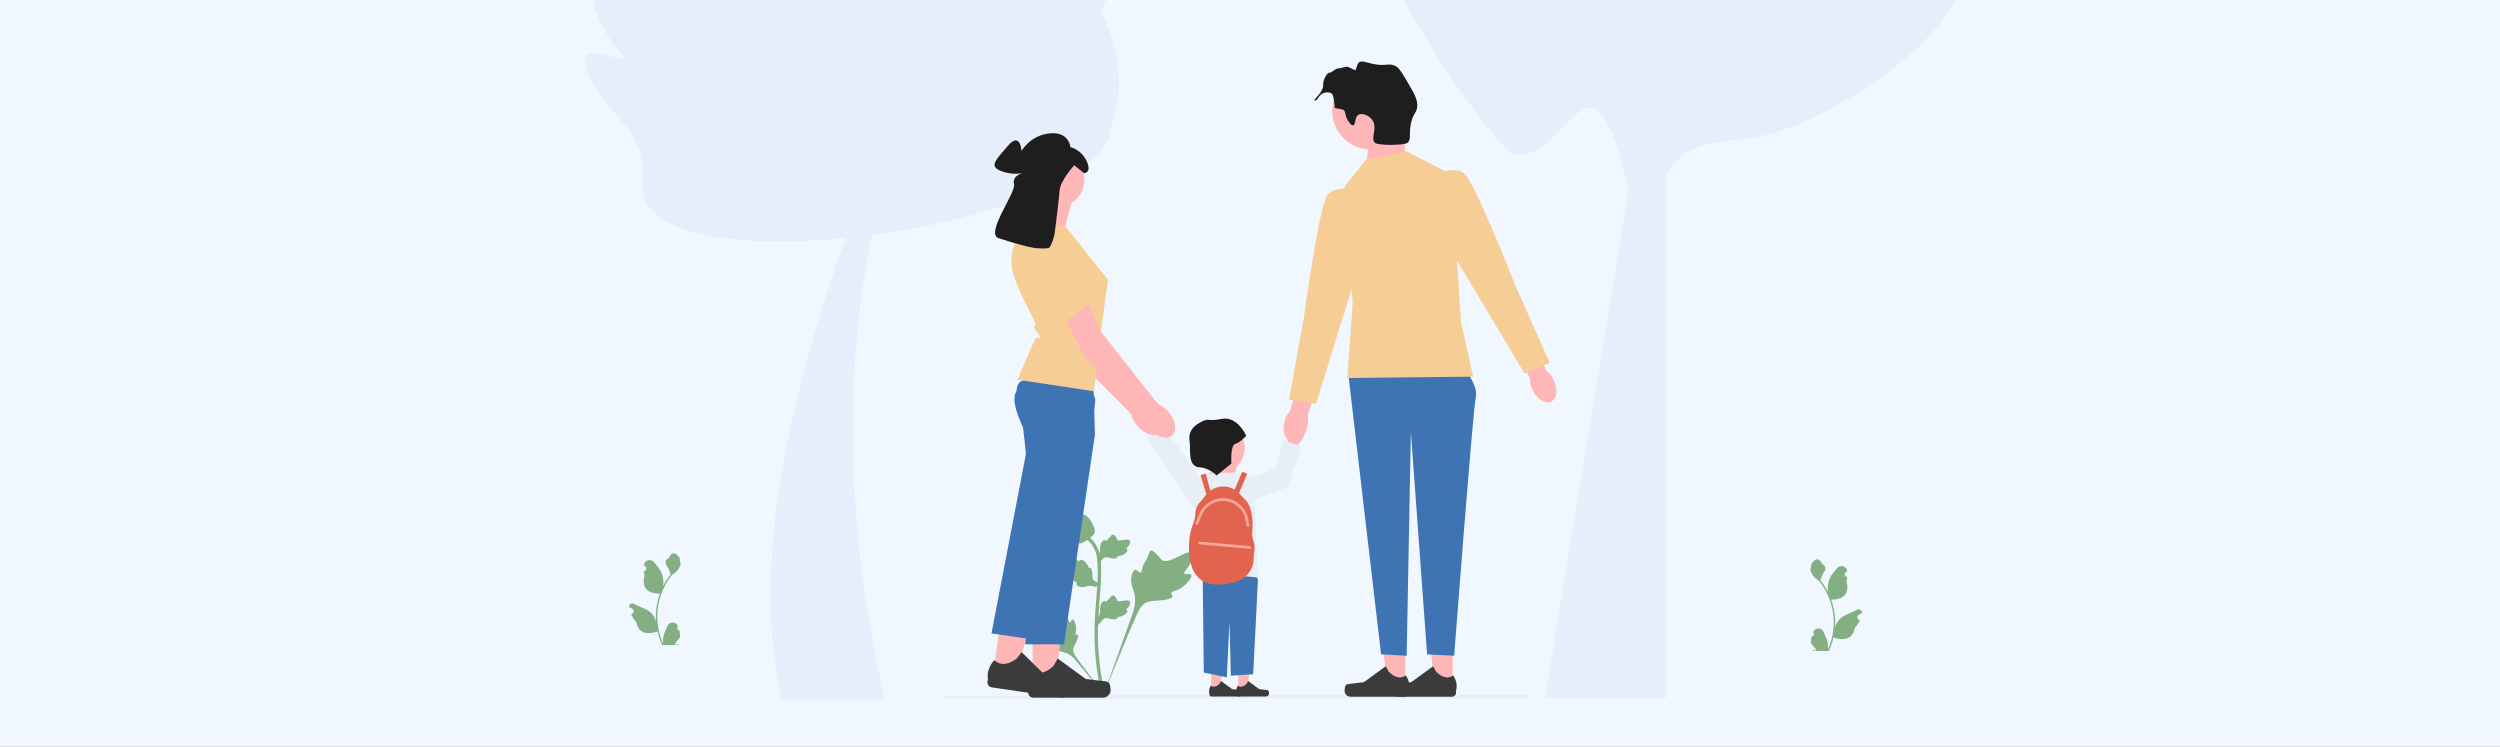 <?xml version="1.0" encoding="UTF-8"?>
<svg xmlns="http://www.w3.org/2000/svg" width="1155" height="345" viewBox="0 0 1155 345" fill="none">
  <rect x="0" y="0" width="1155" height="345" fill="#808080" stroke="none"/>
  <g clip-path="url(#clip0_4571_115732)">
    <rect width="1155" height="345" fill="#F0F7FF"></rect>
    <path d="M837.029 293.926C837.912 293.981 838.4 292.888 837.732 292.251L837.665 291.988L837.692 291.925C838.585 289.804 841.611 289.819 842.497 291.943C843.283 293.828 844.283 295.717 844.53 297.711C844.64 298.591 844.59 299.487 844.394 300.351C846.236 296.344 847.205 291.968 847.205 287.568C847.205 286.463 847.144 285.357 847.02 284.254C846.918 283.352 846.777 282.456 846.595 281.567C845.609 276.765 843.475 272.192 840.397 268.372C838.917 267.566 837.683 266.307 836.937 264.797C836.67 264.252 836.46 263.667 836.36 263.07C836.529 263.092 836.995 260.537 836.868 260.38C837.103 260.025 837.523 259.849 837.779 259.503C839.054 257.781 840.811 258.082 841.727 260.421C843.686 261.406 843.705 263.039 842.503 264.61C841.739 265.609 841.634 266.961 840.963 268.031C841.032 268.119 841.103 268.204 841.172 268.292C842.438 269.909 843.533 271.648 844.456 273.474C844.195 271.444 844.58 268.999 845.236 267.423C845.984 265.628 847.384 264.115 848.618 262.563C850.099 260.698 853.137 261.512 853.398 263.876L853.406 263.944C853.223 264.047 853.043 264.157 852.868 264.272C851.868 264.931 852.213 266.475 853.398 266.657L853.425 266.661C853.359 267.319 853.246 267.971 853.08 268.611C854.662 274.707 851.246 276.927 846.368 277.027C846.261 277.082 846.156 277.137 846.048 277.189C846.542 278.575 846.937 279.997 847.23 281.438C847.492 282.711 847.674 283.998 847.776 285.291C847.903 286.922 847.892 288.561 847.754 290.189L847.763 290.131C848.113 288.338 849.091 286.663 850.51 285.503C852.624 283.773 855.61 283.136 857.891 281.745C858.989 281.076 860.396 281.941 860.204 283.209L860.195 283.27C859.855 283.407 859.524 283.567 859.203 283.745C859.02 283.848 858.841 283.958 858.665 284.073C857.665 284.732 858.011 286.276 859.196 286.458L859.223 286.463L859.278 286.471C858.696 287.849 857.884 289.127 856.868 290.23C855.878 295.551 851.629 296.056 847.083 294.507H847.081C846.584 296.663 845.858 298.769 844.924 300.777H837.222C837.194 300.692 837.169 300.604 837.144 300.519C837.857 300.563 838.575 300.521 839.276 300.392C838.704 299.694 838.133 298.989 837.561 298.291C837.548 298.277 837.536 298.263 837.525 298.25C837.236 297.892 836.943 297.537 836.653 297.18L836.653 297.179C836.635 296.082 836.767 294.988 837.028 293.926L837.029 293.926V293.926Z" fill="#83AF83"></path>
    <path d="M313.83 291.168C312.947 291.223 312.459 290.13 313.127 289.493L313.194 289.23L313.167 289.167C312.274 287.046 309.248 287.06 308.362 289.185C307.576 291.07 306.576 292.959 306.329 294.952C306.219 295.832 306.269 296.729 306.465 297.592C304.623 293.586 303.654 289.21 303.654 284.81C303.654 283.704 303.715 282.599 303.839 281.496C303.941 280.594 304.082 279.697 304.264 278.809C305.25 274.007 307.384 269.434 310.462 265.614C311.942 264.808 313.176 263.548 313.922 262.039C314.19 261.494 314.399 260.908 314.499 260.311C314.33 260.333 313.864 257.779 313.991 257.622C313.756 257.267 313.336 257.091 313.08 256.745C311.805 255.023 310.049 255.323 309.132 257.663C307.173 258.648 307.154 260.281 308.356 261.851C309.121 262.851 309.226 264.203 309.896 265.273C309.827 265.361 309.756 265.446 309.687 265.534C308.421 267.151 307.326 268.889 306.403 270.715C306.664 268.686 306.279 266.241 305.623 264.665C304.875 262.869 303.475 261.357 302.241 259.804C300.76 257.94 297.722 258.754 297.461 261.117L297.453 261.186C297.637 261.289 297.816 261.398 297.991 261.514C298.991 262.173 298.646 263.717 297.461 263.899L297.434 263.903C297.5 264.56 297.614 265.212 297.779 265.853C296.197 271.949 299.613 274.169 304.491 274.268C304.598 274.323 304.703 274.378 304.811 274.431C304.317 275.817 303.922 277.239 303.629 278.68C303.367 279.953 303.185 281.24 303.083 282.533C302.956 284.164 302.967 285.803 303.105 287.431L303.097 287.373C302.746 285.58 301.769 283.905 300.349 282.744C298.236 281.015 295.249 280.378 292.968 278.987C291.87 278.318 290.464 279.183 290.655 280.451L290.665 280.511C291.004 280.649 291.335 280.808 291.656 280.987C291.839 281.09 292.018 281.199 292.194 281.315C293.194 281.974 292.848 283.518 291.663 283.7L291.636 283.704L291.581 283.713C292.164 285.09 292.975 286.369 293.991 287.472C294.981 292.793 299.23 293.298 303.776 291.748H303.778C304.275 293.905 305.002 296.011 305.935 298.019H313.637C313.665 297.934 313.69 297.846 313.715 297.76C313.002 297.804 312.285 297.763 311.583 297.634C312.155 296.935 312.726 296.231 313.298 295.533C313.312 295.519 313.323 295.505 313.334 295.491C313.624 295.134 313.916 294.779 314.206 294.422L314.206 294.421C314.224 293.324 314.092 292.23 313.831 291.168L313.83 291.168V291.168Z" fill="#83AF83"></path>
    <path d="M888.625 -84.379C895.974 -97.849 900.746 -111.056 902.451 -123.238C895.638 -124.032 889.61 -123.479 884.348 -121.719C893.409 -136.76 899.458 -155.283 891.584 -164.792C886.626 -170.034 880.217 -173.958 872.642 -176.564C875.092 -187.858 875.122 -198.439 872.329 -207.742C859.374 -251.052 773.632 -173.021 718.913 -206.795C695.973 -220.949 671.279 -203.115 651.279 -174.436C654.023 -164.899 659.089 -156.036 666.203 -149.077C657.139 -149.721 648.222 -152.376 640.285 -156.788C618.883 -118.534 605.948 -70.645 612.425 -48.994C616.629 -34.948 626.693 -25.509 640.814 -20.648C638.364 -9.354 691.296 71.718 701.049 71.634C726.978 71.41 735.04 12.742 752.352 87.924L713.788 322.498H769.643V80.584C785.185 56.68 801.238 72.668 838.237 54.063C951.721 -3 903.342 -65.895 888.625 -84.379V-84.379Z" fill="#084996" fill-opacity="0.05"></path>
    <path d="M519.094 -49.683C517.116 -68.305 490.314 -67.769 496.293 -85.695C484.916 -80.668 474.451 -73.669 465.644 -64.864C489.785 -143.546 396.3 -83.707 396.3 -83.707C396.3 -83.707 370.47 -94.793 363.186 -99.82C334.098 -119.544 289.192 -70.53 326.491 -44.005C285.008 -63.513 281.526 -33.275 274.332 1.883C277.076 11.42 282.142 20.283 289.258 27.244C277.547 26.603 266.155 18.181 272 35.27C282.51 56.297 300.12 60.113 296.587 86.229C296.851 108.937 341.757 114.761 390.618 109.949C362.732 189.063 347.577 262.495 360.933 323.2H408.75C392.229 250.012 388.61 178.273 402.828 108.536C457.067 101.34 512.013 81.867 513.285 58.46C519.811 41.475 517.557 22.694 508.464 4.978C519.399 -15.062 523.672 -34.37 519.094 -49.683H519.094Z" fill="#084996" fill-opacity="0.05"></path>
    <path d="M550.363 265.619C549.835 264.733 547.551 265.682 547.131 264.877C546.713 264.076 548.835 262.854 550.047 260.063C550.266 259.559 551.644 256.388 550.624 255.409C548.691 253.554 539.844 261.209 536.748 258.704C536.069 258.154 535.594 257.057 533.538 255.275C532.72 254.566 532.225 254.246 531.746 254.365C531.067 254.534 531.013 255.439 530.285 257.22C529.192 259.89 528.546 259.729 527.91 261.86C527.437 263.441 527.545 264.361 526.989 264.54C526.202 264.794 525.478 263.116 524.481 263.266C523.464 263.419 522.848 265.373 522.654 266.835C522.29 269.58 523.301 271.391 523.862 273.295C524.472 275.364 524.833 278.511 523.426 282.967L509.496 322.062C512.571 314.04 521.476 292.049 525.217 283.877C526.297 281.517 527.49 279.125 529.939 278.18C532.297 277.271 535.534 277.814 539.662 276.823C540.145 276.707 541.482 276.368 541.651 275.585C541.79 274.937 541.003 274.575 541.124 273.968C541.286 273.154 542.834 273.144 544.735 272.205C546.076 271.542 546.912 270.755 547.63 270.077C547.847 269.873 551.066 266.8 550.363 265.619H550.363V265.619Z" fill="#83AF83"></path>
    <path d="M495.558 286.2C494.968 286.202 494.777 287.593 494.26 287.566C493.744 287.539 493.754 286.149 492.729 284.751C492.544 284.499 491.378 282.91 490.602 283.127C489.13 283.537 490.35 290.071 488.222 290.861C487.755 291.035 487.077 290.95 485.606 291.441C485.021 291.637 484.72 291.786 484.641 292.055C484.528 292.436 484.959 292.723 485.626 293.593C486.626 294.898 486.36 295.167 487.227 296.093C487.87 296.78 488.354 296.993 488.282 297.316C488.179 297.774 487.144 297.644 486.93 298.175C486.712 298.717 487.497 299.581 488.162 300.098C489.409 301.068 490.593 301.096 491.693 301.371C492.888 301.67 494.543 302.402 496.332 304.375L511.576 322.466C508.511 318.648 500.245 307.949 497.298 303.762C496.447 302.553 495.612 301.28 495.853 299.81C496.086 298.395 497.287 296.968 497.99 294.664C498.072 294.395 498.291 293.643 497.954 293.335C497.675 293.08 497.269 293.36 497.005 293.126C496.651 292.812 497.092 292.052 497.178 290.852C497.239 290.005 497.092 289.369 496.965 288.823C496.927 288.658 496.342 286.197 495.558 286.2V286.2H495.558Z" fill="#83AF83"></path>
    <path d="M507.312 288.829L506.957 285.672L507.12 285.433C507.87 284.326 508.253 283.246 508.257 282.22C508.258 282.057 508.25 281.894 508.243 281.727C508.212 281.069 508.174 280.25 508.602 279.296C508.843 278.764 509.517 277.533 510.532 277.685C510.805 277.723 511.012 277.848 511.169 277.994C511.192 277.958 511.215 277.921 511.241 277.882C511.556 277.401 511.807 277.196 512.048 276.998C512.233 276.845 512.424 276.688 512.724 276.316C512.856 276.153 512.958 276.01 513.045 275.889C513.307 275.525 513.65 275.091 514.254 275.098C514.9 275.129 515.238 275.661 515.462 276.013C515.863 276.641 516.044 277.094 516.164 277.394C516.208 277.504 516.257 277.627 516.283 277.665C516.491 277.97 518.182 277.685 518.82 277.581C520.251 277.344 521.49 277.138 522 278.037C522.366 278.68 522.094 279.531 521.169 280.633C520.88 280.976 520.573 281.237 520.301 281.441C520.527 281.575 520.729 281.781 520.811 282.104C521.003 282.869 520.343 283.636 518.849 284.386C518.478 284.573 517.978 284.823 517.278 284.944C516.948 285 516.651 285.014 516.397 285.022C516.392 285.168 516.358 285.326 516.268 285.489C516.006 285.97 515.459 286.198 514.636 286.143C513.73 286.096 512.984 285.924 512.326 285.773C511.752 285.642 511.257 285.531 510.868 285.557C510.147 285.614 509.592 286.189 508.94 286.935L507.312 288.829H507.312H507.312Z" fill="#83AF83"></path>
    <path d="M508.96 270.034L505.984 271.177L505.711 271.081C504.446 270.639 503.299 270.544 502.302 270.8C502.144 270.84 501.987 270.889 501.828 270.939C501.196 271.135 500.411 271.38 499.376 271.209C498.798 271.112 497.431 270.775 497.322 269.758C497.289 269.485 497.358 269.255 497.461 269.066C497.419 269.054 497.378 269.04 497.333 269.026C496.786 268.843 496.523 268.654 496.27 268.472C496.075 268.332 495.874 268.188 495.436 267.993C495.245 267.908 495.079 267.845 494.941 267.793C494.52 267.632 494.011 267.412 493.866 266.828C493.731 266.198 494.162 265.737 494.447 265.432C494.956 264.887 495.349 264.597 495.61 264.405C495.706 264.336 495.813 264.256 495.844 264.222C496.087 263.944 495.381 262.387 495.119 261.799C494.525 260.48 494.011 259.339 494.755 258.619C495.286 258.103 496.181 258.149 497.486 258.762C497.893 258.953 498.223 259.182 498.491 259.393C498.564 259.141 498.713 258.894 499.006 258.734C499.7 258.354 500.612 258.795 501.719 260.045C501.995 260.355 502.365 260.773 502.659 261.417C502.798 261.72 502.886 262.003 502.958 262.246C503.102 262.214 503.264 262.207 503.445 262.252C503.978 262.383 504.339 262.851 504.494 263.658C504.678 264.543 504.7 265.306 504.72 265.978C504.739 266.565 504.756 267.07 504.88 267.438C505.119 268.118 505.818 268.507 506.707 268.946L508.96 270.034L508.96 270.034V270.034Z" fill="#83AF83"></path>
    <path d="M507.312 260.733L506.957 257.576L507.12 257.336C507.87 256.23 508.253 255.149 508.257 254.123C508.258 253.96 508.25 253.797 508.243 253.631C508.212 252.972 508.174 252.154 508.602 251.2C508.843 250.668 509.517 249.436 510.532 249.588C510.805 249.626 511.012 249.751 511.169 249.898C511.192 249.861 511.215 249.825 511.241 249.785C511.556 249.305 511.807 249.099 512.048 248.901C512.233 248.748 512.424 248.591 512.724 248.219C512.856 248.056 512.958 247.913 513.045 247.793C513.307 247.428 513.65 246.994 514.254 247.002C514.9 247.032 515.238 247.564 515.462 247.916C515.863 248.544 516.044 248.997 516.164 249.297C516.208 249.407 516.257 249.53 516.283 249.568C516.491 249.873 518.182 249.588 518.82 249.485C520.251 249.247 521.49 249.041 522 249.94C522.366 250.584 522.094 251.434 521.169 252.536C520.88 252.879 520.573 253.14 520.301 253.344C520.527 253.478 520.729 253.684 520.811 254.007C521.003 254.772 520.343 255.539 518.849 256.289C518.478 256.477 517.978 256.727 517.278 256.847C516.948 256.903 516.651 256.917 516.397 256.925C516.392 257.071 516.358 257.23 516.268 257.393C516.006 257.873 515.459 258.102 514.636 258.047C513.73 257.999 512.984 257.827 512.326 257.676C511.752 257.545 511.257 257.434 510.868 257.46C510.147 257.518 509.592 258.092 508.94 258.838L507.312 260.733H507.312H507.312Z" fill="#83AF83"></path>
    <path d="M510.555 322.011L509.891 321.597L509.731 320.833L509.891 321.597L509.117 321.685C509.105 321.613 509.063 321.449 508.999 321.191C508.653 319.78 507.596 315.484 506.715 308.719C506.099 303.997 505.751 299.142 505.679 294.287C505.607 289.425 505.839 285.743 506.024 282.785C506.164 280.553 506.334 278.428 506.5 276.358C506.944 270.828 507.363 265.604 507.051 259.821C506.982 258.53 506.838 255.843 505.262 252.983C504.347 251.325 503.088 249.852 501.518 248.608L502.494 247.386C504.227 248.761 505.62 250.392 506.636 252.233C508.383 255.404 508.541 258.332 508.617 259.739C508.933 265.624 508.51 270.898 508.062 276.482C507.897 278.544 507.727 280.66 507.588 282.882C507.404 285.814 507.175 289.463 507.246 294.263C507.317 299.06 507.661 303.855 508.268 308.518C509.138 315.198 510.18 319.429 510.522 320.819C510.704 321.562 510.742 321.717 510.555 322.011V322.011H510.555Z" fill="#83AF83"></path>
    <path d="M498.644 251.088C498.58 251.088 498.514 251.086 498.449 251.082C497.114 251.01 495.879 250.214 494.775 248.718C494.258 248.013 493.993 247.21 493.465 245.608C493.384 245.361 492.986 244.108 492.744 242.384C492.586 241.258 492.605 240.787 492.83 240.371C493.078 239.907 493.481 239.584 493.934 239.366C493.914 239.217 493.93 239.063 493.995 238.906C494.262 238.255 494.972 238.34 495.356 238.381C495.55 238.406 495.793 238.438 496.055 238.424C496.466 238.404 496.687 238.282 497.023 238.099C497.343 237.924 497.742 237.706 498.333 237.586C499.499 237.343 500.476 237.672 500.798 237.781C502.493 238.343 503.329 239.656 504.296 241.175C504.488 241.48 505.15 242.59 505.587 244.111C505.902 245.209 505.858 245.696 505.763 246.059C505.57 246.805 505.115 247.231 503.959 248.173C502.752 249.16 502.146 249.654 501.625 249.954C500.414 250.65 499.654 251.088 498.644 251.088V251.088H498.644Z" fill="#83AF83"></path>
    <path d="M572.044 319.338L576.148 319.338L578.1 303.571L572.043 303.572L572.044 319.338Z" fill="#FFB6B6"></path>
    <path d="M586.103 319.246C586.23 319.46 586.298 320.152 586.298 320.401C586.298 321.167 585.674 321.788 584.905 321.788H572.197C571.672 321.788 571.247 321.365 571.247 320.842V320.315C571.247 320.315 570.618 318.731 571.913 316.779C571.913 316.779 573.521 318.307 575.925 315.913L576.634 314.634L581.765 318.372L584.609 318.72C585.231 318.797 585.782 318.709 586.103 319.246H586.103H586.103Z" fill="#3B3B3B"></path>
    <path d="M559.538 319.338L563.641 319.338L565.593 303.571L559.537 303.572L559.538 319.338Z" fill="#FFB6B6"></path>
    <path d="M573.596 319.246C573.724 319.46 573.791 320.152 573.791 320.401C573.791 321.167 573.168 321.788 572.399 321.788H559.691C559.166 321.788 558.741 321.365 558.741 320.842V320.315C558.741 320.315 558.112 318.731 559.406 316.779C559.406 316.779 561.015 318.307 563.419 315.913L564.127 314.634L569.258 318.372L572.102 318.72C572.725 318.797 573.276 318.709 573.596 319.246H573.596H573.596Z" fill="#3B3B3B"></path>
    <path d="M576.782 251.249L581.159 268.133L578.971 311.491L568.653 312.179L568.028 287.22L566.778 312.913L556.148 310.711L555.522 254.185L576.782 251.249Z" fill="#3E74B4"></path>
    <path d="M534.411 194.403C532.999 191.934 530.575 190.659 528.998 191.554C527.421 192.45 527.288 195.177 528.701 197.646C529.252 198.64 530.034 199.489 530.981 200.12L537.098 210.505L541.928 207.542L535.386 197.619C535.323 196.485 534.989 195.382 534.411 194.403V194.403Z" fill="#FFB6B6"></path>
    <path d="M562.207 231.062C562.207 231.062 556.41 239.021 552.864 236.177C549.319 233.333 529.73 201.362 529.73 201.362L537.504 197.211L562.207 231.062H562.207Z" fill="#E8EEF6"></path>
    <path d="M556.774 221.351L564.277 210.139L571.781 213.254L569.905 223.22L556.774 221.351Z" fill="#FFB6B6"></path>
    <path d="M557.4 218.86L570.531 218.237L579.285 220.728L581.161 266.821L554.899 264.33V240.023L551.147 227.58L557.4 218.86Z" fill="#E8EEF6"></path>
    <path d="M579.071 249.951C578.61 248.611 578.426 247.195 578.545 245.783C578.881 241.798 578.944 233.989 574.866 230.462L572.563 227.976C572.515 227.925 572.461 227.88 572.412 227.83L576.223 218.907L573.921 217.932L570.384 226.214C568.815 225.263 567.006 224.736 565.134 224.736C562.972 224.736 560.905 225.438 559.198 226.675L557.041 218.802L554.627 219.458L557.325 228.437C557.227 228.556 557.12 228.666 557.027 228.79L555.709 230.551C555.388 230.98 555.034 231.379 554.65 231.753C553.841 232.542 552.263 234.458 552.248 237.408C552.243 238.417 552.035 239.415 551.726 240.376L550.16 245.251C550.012 245.709 549.897 246.175 549.819 246.65C549.128 250.825 546.738 270.495 563.076 270.101C578.306 269.734 579.308 260.496 579.219 257.428C579.2 256.762 579.26 256.102 579.385 255.448C579.613 254.247 579.819 252.124 579.071 249.951L579.071 249.951Z" fill="#E2644E"></path>
    <path d="M647.874 50.844L649.298 72.749L631.39 76.842L632.637 59.131L647.874 50.844Z" fill="#FFB6B6"></path>
    <path d="M649.235 317.058L641.162 317.057L637.322 286.04L649.237 286.041L649.235 317.058Z" fill="#FFB6B6"></path>
    <path d="M621.579 316.875C621.328 317.297 621.195 318.658 621.195 319.148C621.195 320.656 622.422 321.878 623.935 321.878H648.935C649.967 321.878 650.804 321.044 650.804 320.016V318.979C650.804 318.979 652.04 315.863 649.494 312.022C649.494 312.022 646.33 315.029 641.601 310.319L640.207 307.803L630.113 315.156L624.518 315.842C623.294 315.992 622.209 315.819 621.579 316.875H621.579H621.579Z" fill="#3B3B3B"></path>
    <path d="M671.122 317.058L663.049 317.057L659.209 286.04L671.124 286.041L671.122 317.058Z" fill="#FFB6B6"></path>
    <path d="M643.466 316.875C643.215 317.297 643.082 318.658 643.082 319.148C643.082 320.656 644.309 321.878 645.822 321.878H670.822C671.854 321.878 672.691 321.044 672.691 320.016V318.979C672.691 318.979 673.927 315.863 671.381 312.022C671.381 312.022 668.217 315.029 663.488 310.319L662.094 307.803L652 315.156L646.405 315.842C645.181 315.992 644.096 315.819 643.466 316.875H643.466H643.466Z" fill="#3B3B3B"></path>
    <path d="M676.205 169.652C676.205 169.652 683.084 178.372 681.833 183.355C680.582 188.338 671.828 302.947 671.828 302.947L659.322 302.325L651.819 199.55L649.889 302.947L638.062 302.325L623.055 174.012L676.205 169.652Z" fill="#3E74B4"></path>
    <path d="M603.904 197.456C602.722 201.971 599.425 205.022 596.54 204.272C593.656 203.522 592.278 199.255 593.461 194.739C593.909 192.928 594.786 191.251 596.018 189.847L601.27 170.782L610.199 173.428L604.073 191.942C604.46 193.767 604.402 195.658 603.904 197.456Z" fill="#FFB6B6"></path>
    <path d="M633.324 69.024C643.192 69.024 651.192 61.055 651.192 51.226C651.192 41.396 643.192 33.428 633.324 33.428C623.457 33.428 615.457 41.396 615.457 51.226C615.457 61.055 623.457 69.024 633.324 69.024Z" fill="#FFB6B6"></path>
    <path d="M631.184 73.73L649.943 69.993L670.577 80.582L674.955 148.475L680.582 174.013L622.43 174.636L624.931 140.378L621.179 86.188L631.184 73.73Z" fill="#F6CE95"></path>
    <path d="M626.807 88.054C626.807 88.054 616.802 84.94 613.05 90.546C609.298 96.151 602.42 146.604 602.42 146.604L595.542 184.6L608.048 186.469L628.683 119.821L626.807 88.054Z" fill="#F6CE95"></path>
    <path d="M717.809 175.619C719.848 179.82 719.324 184.272 716.64 185.564C713.956 186.856 710.129 184.498 708.09 180.296C707.253 178.628 706.829 176.785 706.853 174.92L698.441 157.013L706.961 153.26L714.349 171.312C715.831 172.452 717.018 173.929 717.809 175.619V175.619Z" fill="#FFB6B6"></path>
    <path d="M662.747 81.226C662.747 81.226 671.732 75.849 676.705 80.415C681.678 84.981 700.31 132.394 700.31 132.394L715.992 167.7L704.282 172.455L668.447 112.537L662.747 81.226V81.226Z" fill="#F6CE95"></path>
    <path d="M705.993 321.935C705.993 322.346 705.662 322.676 705.249 322.676H436.816C436.403 322.676 436.072 322.346 436.072 321.935C436.072 321.736 436.147 321.561 436.272 321.431H492.374C493.568 321.431 494.737 321.35 495.888 321.194H705.249C705.662 321.194 705.993 321.524 705.993 321.935Z" fill="#084996" fill-opacity="0.05"></path>
    <path d="M596.087 199.419C597.203 196.804 599.462 195.258 601.132 195.966C602.803 196.674 603.252 199.367 602.135 201.983C601.703 203.034 601.025 203.966 600.158 204.703L595.289 215.723L590.146 213.337L595.492 202.726C595.422 201.592 595.626 200.458 596.087 199.419V199.419Z" fill="#FFB6B6"></path>
    <path d="M563.569 218.418C569.921 218.418 575.07 213.289 575.07 206.961C575.07 200.634 569.921 195.505 563.569 195.505C557.217 195.505 552.068 200.634 552.068 206.961C552.068 213.289 557.217 218.418 563.569 218.418Z" fill="#FFB6B6"></path>
    <path d="M578.034 220.728L589.289 216.368L593.041 203.288L601.17 206.402L594.917 225.088L578.034 231.513V220.728Z" fill="#E8EEF6"></path>
    <path d="M562.056 219.698L568.916 214.138C568.916 214.138 568.267 205.806 570.733 205.057C573.198 204.307 575.77 201.315 575.77 201.315C575.77 201.315 571.689 192.131 564.505 193.524C557.321 194.918 558.96 192.798 554.533 195.134C550.106 197.469 549.067 200.585 549.606 203.896C550.144 207.207 548.542 215.434 553.904 215.858C559.266 216.281 562.056 219.698 562.056 219.698V219.698Z" fill="#1E1E1E"></path>
    <path d="M622.504 55.209C621.2 52.841 621.877 51.71 620.701 50.784C620.701 50.784 620.227 50.412 616.664 49.937C616.323 44.129 615.379 43.352 615.379 43.352C614.29 42.458 612.558 42.582 611.455 42.989C609.12 43.848 609.201 46.112 607.651 46.421C605.51 46.848 611.348 43.201 611.279 39.344C611.224 36.197 613.486 33.325 614.274 33.549C615.056 33.772 617.151 31.505 618.175 31.624C618.874 31.705 621.838 30.693 622.601 30.851C623.434 31.024 626.093 32.687 626.235 32.367C627.222 30.141 627.037 29.487 627.771 28.886C629.072 27.821 630.984 28.787 634.049 29.468C640.357 30.868 641.639 28.862 644.794 30.542C646.388 31.391 647.615 33.436 650.003 37.49C653.343 43.161 655.013 45.997 654.774 49.13C654.53 52.325 652.994 51.998 651.932 56.673C650.751 61.876 652.171 64.411 650.272 65.981C648.804 67.195 636.631 67.288 635.269 66.012C632.938 63.828 636.581 59.295 634.106 55.575C632.587 53.291 629.262 52.064 627.618 53.002C625.759 54.063 626.447 57.666 625.181 57.902C624.097 58.104 622.731 55.622 622.504 55.209V55.209Z" fill="#1E1E1E"></path>
    <path d="M535.907 200.001C538.396 197.907 537.735 193.051 534.431 189.155C532.985 187.449 531.271 186.211 529.594 185.533L527.665 183.316L502.762 152.233C502.762 152.233 488.971 121.312 484.899 117.972C480.828 114.631 476.039 116.371 476.039 116.371L472.302 120.976L495.59 164.149L519.423 188.042L522.641 191.384C523.032 193.145 523.971 195.034 525.418 196.739C528.722 200.635 533.418 202.096 535.907 200.001Z" fill="#FFB6B6"></path>
    <path d="M488.897 123.721L495.138 132.838L504.098 146.046L487.999 151.594L473.786 127.299L488.897 123.721Z" fill="#F6CE95"></path>
    <path d="M495.235 92.693L490.716 109.858L473.483 106.481C473.483 106.481 480.263 94.1 478.568 88.472L495.235 92.693H495.235Z" fill="#FFB6B6"></path>
    <path d="M477.043 316.136L487.42 316.135L492.356 276.263L477.041 276.264L477.043 316.136Z" fill="#FFB6B6"></path>
    <path d="M512.597 315.902C512.92 316.444 513.091 318.194 513.091 318.824C513.091 320.762 511.514 322.332 509.569 322.332H477.432C476.105 322.332 475.029 321.261 475.029 319.939V318.606C475.029 318.606 473.439 314.6 476.712 309.663C476.712 309.663 480.78 313.529 486.859 307.474L488.652 304.239L501.627 313.692L508.819 314.574C510.393 314.767 511.788 314.544 512.597 315.902H512.597V315.902Z" fill="#3B3B3B"></path>
    <path d="M505.859 200.745L491.559 297.674H473.619L476.004 242.345L477.26 213.252L473.619 199.404C473.619 199.404 471.959 196.326 470.56 192.595C468.984 188.385 467.739 183.337 469.587 180.943C470.267 180.06 472.036 179.407 474.439 178.921C475.907 178.622 477.616 178.389 479.461 178.209C490.07 177.163 505.161 177.816 505.161 177.816L505.545 190.427L505.757 197.469L505.859 200.745H505.859Z" fill="#3E74B4"></path>
    <path d="M458.765 311.397L469.032 312.899L479.738 274.167L464.585 271.949L458.765 311.397Z" fill="#FFB6B6"></path>
    <path d="M493.974 316.316C494.214 316.899 494.128 318.655 494.036 319.279C493.753 321.196 491.963 322.521 490.039 322.239L458.244 317.583C456.931 317.391 456.023 316.175 456.216 314.867L456.411 313.548C456.411 313.548 455.423 309.355 459.382 304.944C459.382 304.944 462.842 309.359 469.74 304.249L471.986 301.308L483.443 312.54L490.43 314.455C491.959 314.874 493.371 314.856 493.974 316.316L493.974 316.316H493.974Z" fill="#3B3B3B"></path>
    <path d="M506.082 184.581L504.121 201.406L493.425 236.861L475.818 295.233L458.07 292.635L473.999 209.639L472.421 195.408C472.421 195.408 471.908 193.993 471.319 191.922C470.15 187.825 468.685 181.153 470.297 177.749C470.515 177.286 470.788 176.885 471.126 176.56C471.761 175.947 473.05 175.575 474.777 175.378C481.996 174.565 496.862 176.89 503.478 178.031L506.082 184.581L506.082 184.581Z" fill="#3E74B4"></path>
    <path d="M492.41 104.794L511.902 129.276L508.403 154.8L505.405 180.773L470.093 175.426C470.093 175.426 477.72 157.135 478.568 156.29C479.415 155.446 481.544 157.531 480.056 154.8C478.568 152.069 476.873 152.069 478.285 150.662C479.698 149.255 467.268 130.964 467.268 121.115C467.268 111.266 473.2 103.387 473.2 103.387L492.41 104.794L492.41 104.794Z" fill="#F6CE95"></path>
    <path d="M487.862 95.935C495.114 95.935 500.993 90.079 500.993 82.855C500.993 75.631 495.114 69.775 487.862 69.775C480.61 69.775 474.731 75.631 474.731 82.855C474.731 90.079 480.61 95.935 487.862 95.935Z" fill="#FFB6B6"></path>
    <path d="M487.248 107.863C487.248 107.863 489.213 92.376 489.561 87.873C489.909 83.369 496.291 76.337 496.291 76.337L500.812 79.975C500.812 79.975 504.638 79.975 502.029 74.432C499.421 68.889 494.552 68.023 494.552 68.023C494.552 68.023 494.03 60.748 484.988 61.614C475.945 62.48 471.946 69.755 471.946 69.755C471.946 69.755 471.424 60.574 465.686 67.33C459.947 74.085 456.643 76.857 462.729 79.109C468.816 81.361 473.337 79.629 473.337 79.629C473.337 79.629 467.424 80.841 468.468 84.998C469.511 89.156 454.73 108.037 461.512 110.115C468.294 112.194 483.423 117.217 485.162 113.926C486.9 110.635 487.248 107.863 487.248 107.863H487.248Z" fill="#1E1E1E"></path>
    <path d="M541.378 201.298C543.884 199.225 543.264 194.363 539.993 190.44C538.561 188.722 536.858 187.469 535.186 186.777L533.276 184.544L508.636 153.255C508.636 153.255 495.105 122.22 491.062 118.846C487.019 115.471 482.215 117.17 482.215 117.17L478.439 121.745L501.363 165.11L524.995 189.202L528.185 192.57C528.561 194.334 529.484 196.231 530.916 197.949C534.188 201.872 538.871 203.372 541.378 201.298L541.378 201.298Z" fill="#FFB6B6"></path>
    <path d="M477.009 114.767C477.009 114.767 483.041 145.949 489.905 150.546L503.584 139.921C503.584 139.921 504.781 139.87 502.553 137.363C500.325 134.856 500.895 129.473 500.895 129.473C500.895 129.473 501.898 130.765 499.717 128.972C497.535 127.178 499.566 114.844 499.566 114.844L477.009 114.767V114.767Z" fill="#F6CE95"></path>
    <path d="M576.633 243.416C576.345 243.416 576.085 243.217 576.022 242.925L575.335 239.743C574.324 235.064 570.266 231.647 565.465 231.434C561.018 231.235 556.897 233.859 555.208 237.96L553.483 242.149C553.352 242.468 552.988 242.619 552.667 242.489C552.348 242.358 552.195 241.994 552.326 241.676L554.051 237.487C555.941 232.901 560.544 229.972 565.522 230.189C570.889 230.428 575.427 234.249 576.557 239.481L577.245 242.662C577.317 242.999 577.102 243.33 576.765 243.402C576.721 243.412 576.676 243.416 576.633 243.416V243.416Z" fill="#F8A89B"></path>
    <path d="M577.371 253.547C577.353 253.547 577.334 253.546 577.315 253.544L554.176 251.489C553.832 251.458 553.578 251.156 553.609 250.813C553.64 250.47 553.94 250.219 554.287 250.248L577.426 252.303C577.77 252.334 578.024 252.636 577.993 252.979C577.964 253.303 577.692 253.547 577.371 253.547V253.547Z" fill="#F8A89B"></path>
  </g>
  <defs>
    <clipPath id="clip0_4571_115732">
      <rect width="1155" height="345" fill="white"></rect>
    </clipPath>
  </defs>
</svg>
